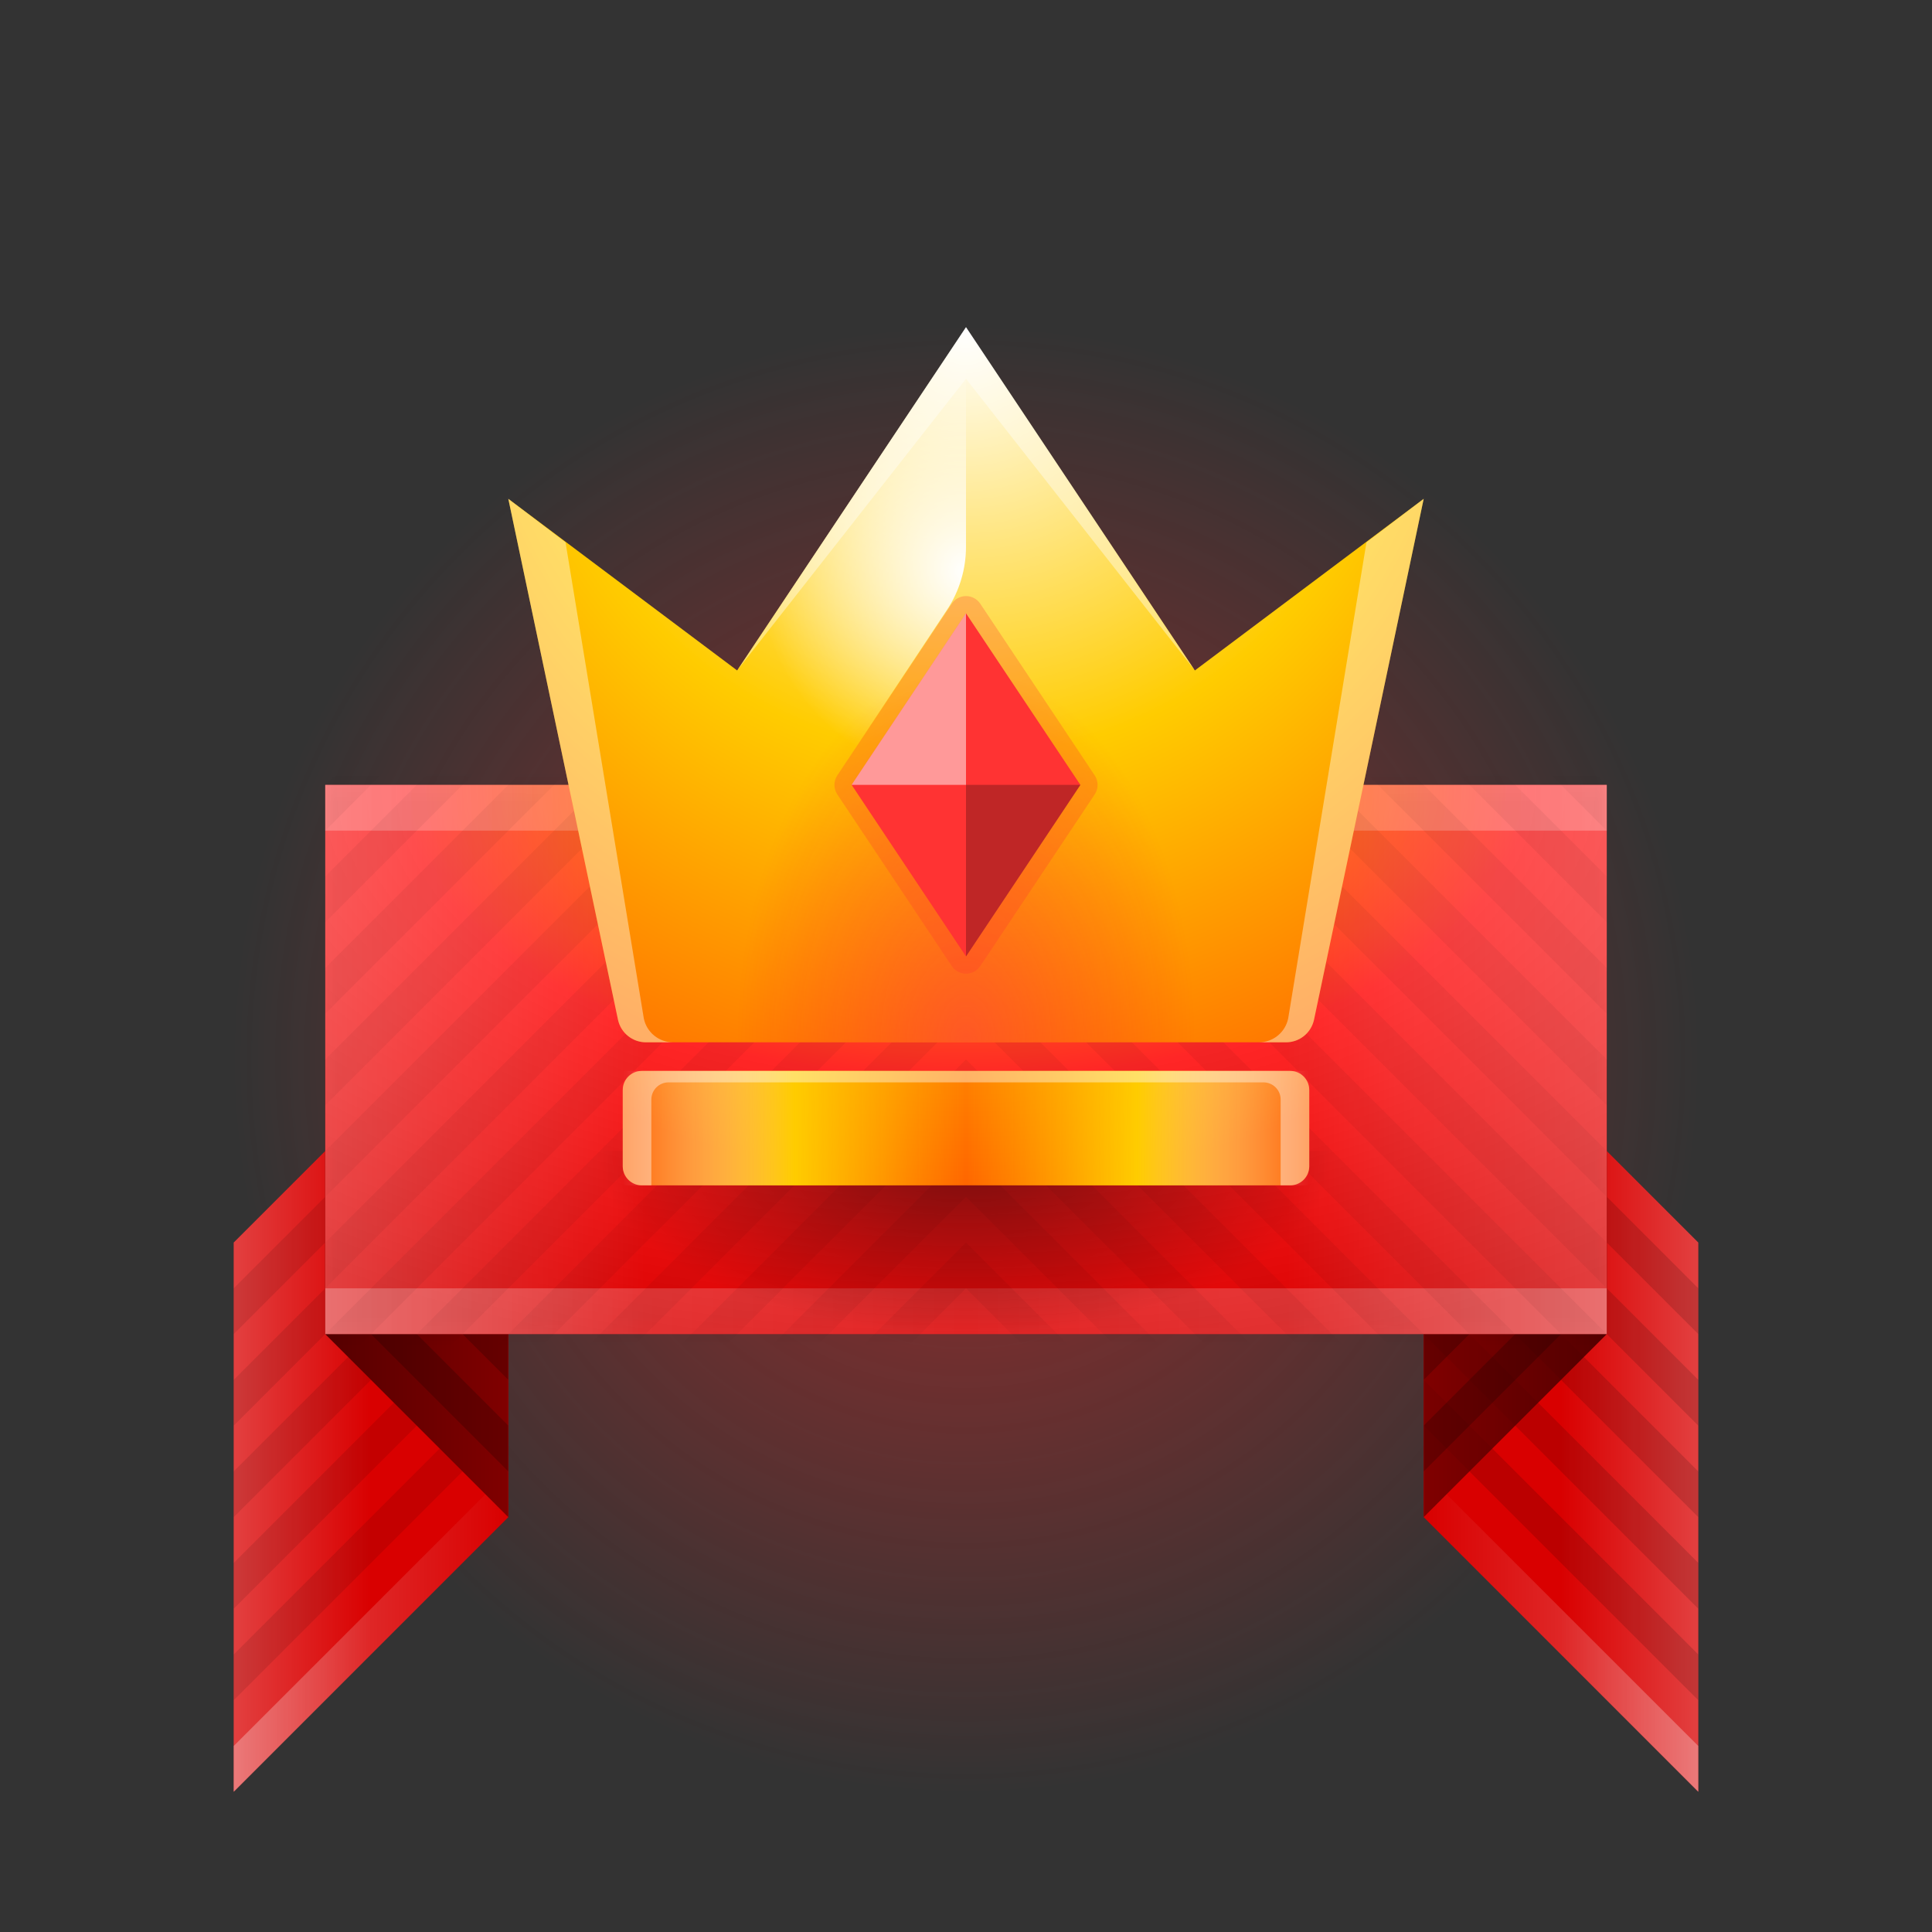 <svg width="124" height="124" viewBox="0 0 124 124" fill="none" xmlns="http://www.w3.org/2000/svg">
<rect x="0" y="0" width="124" height="124" fill="#333333" stroke="none"/>
<rect x="15" y="21" width="94" height="94" fill="url(#paint0_radial_30_1254)"/>
<path d="M15 79.75L32.625 62.125V97.375L15 115V79.75Z" fill="#D90000"/>
<path d="M15 79.75L32.625 62.125V97.375L15 115V79.75Z" fill="url(#paint1_linear_30_1254)" fill-opacity="0.25"/>
<path d="M15 112.062L32.625 94.438V97.375L15 115V112.062Z" fill="url(#paint2_linear_30_1254)" fill-opacity="0.5"/>
<g opacity="0.1">
<path d="M15 106.188L32.625 88.562V91.5L15 109.125V106.188Z" fill="black"/>
<path d="M15 100.312L32.625 82.688V85.625L15 103.25V100.312Z" fill="black"/>
<path d="M15 94.438L32.625 76.812V79.75L15 97.375V94.438Z" fill="black"/>
<path d="M15 88.562L32.625 70.938V73.875L15 91.5V88.562Z" fill="black"/>
<path d="M15 82.688L32.625 65.062V68L15 85.625V82.688Z" fill="black"/>
</g>
<path d="M20.875 85.625L32.625 97.375V79.75L20.875 68V85.625Z" fill="url(#paint3_linear_30_1254)"/>
<g opacity="0.2">
<path d="M32.625 91.5L20.875 79.75V82.688L32.625 94.438V91.5Z" fill="black"/>
<path d="M32.625 85.625L20.875 73.875V76.812L32.625 88.562V85.625Z" fill="black"/>
<path d="M20.875 68L32.625 79.75V82.688L20.875 70.938V68Z" fill="black"/>
<path d="M32.625 73.875L20.875 62.125V65.062L32.625 76.812V73.875Z" fill="black"/>
<path d="M20.875 56.25L32.625 68V70.938L20.875 59.188V56.25Z" fill="black"/>
</g>
<path d="M109 79.75L91.375 62.125V97.375L109 115V79.75Z" fill="#D90000"/>
<path d="M109 79.75L91.375 62.125V97.375L109 115V79.75Z" fill="url(#paint4_linear_30_1254)" fill-opacity="0.25"/>
<path d="M109 112.062L91.375 94.438V97.375L109 115V112.062Z" fill="url(#paint5_linear_30_1254)" fill-opacity="0.5"/>
<g opacity="0.1">
<path d="M109 106.188L91.375 88.562V91.5L109 109.125V106.188Z" fill="black"/>
<path d="M109 100.312L91.375 82.688V85.625L109 103.25V100.312Z" fill="black"/>
<path d="M109 94.438L91.375 76.812V79.75L109 97.375V94.438Z" fill="black"/>
<path d="M109 88.562L91.375 70.938V73.875L109 91.5V88.562Z" fill="black"/>
<path d="M109 82.688L91.375 65.062V68L109 85.625V82.688Z" fill="black"/>
</g>
<path d="M103.125 85.625L91.375 97.375V79.75L103.125 68V85.625Z" fill="url(#paint6_linear_30_1254)"/>
<g opacity="0.2">
<path d="M91.375 91.5L103.125 79.75V82.688L91.375 94.438V91.5Z" fill="black"/>
<path d="M91.375 85.625L103.125 73.875V76.812L91.375 88.562V85.625Z" fill="black"/>
<path d="M103.125 68L91.375 79.75V82.688L103.125 70.938V68Z" fill="black"/>
<path d="M91.375 73.875L103.125 62.125V65.062L91.375 76.812V73.875Z" fill="black"/>
<path d="M103.125 56.25L91.375 68V70.938L103.125 59.188V56.25Z" fill="black"/>
</g>
<g opacity="0.05">
<path d="M109 106.188L91.375 88.562V91.5L109 109.125V106.188Z" fill="black"/>
<path d="M109 100.312L91.375 82.688V85.625L109 103.25V100.312Z" fill="black"/>
<path d="M109 94.438L91.375 76.812V79.75L109 97.375V94.438Z" fill="black"/>
<path d="M109 88.562L91.375 70.938V73.875L109 91.5V88.562Z" fill="black"/>
<path d="M109 82.688L91.375 65.062V68L109 85.625V82.688Z" fill="black"/>
</g>
<rect opacity="0.5" x="97.25" y="79.75" width="17.625" height="17.625" transform="rotate(180 97.25 79.75)" fill="black"/>
<path d="M20.875 50.375H103.125V85.625H20.875V50.375Z" fill="url(#paint7_radial_30_1254)"/>
<path d="M20.875 50.375H103.125V85.625H20.875V50.375Z" fill="url(#paint8_linear_30_1254)" fill-opacity="0.25"/>
<path d="M20.875 82.688H103.125V85.625H20.875V82.688Z" fill="url(#paint9_linear_30_1254)" fill-opacity="0.25"/>
<path d="M20.875 50.375H103.125V53.312H20.875V50.375Z" fill="url(#paint10_linear_30_1254)" fill-opacity="0.25"/>
<g opacity="0.05">
<mask id="mask0_30_1254" style="mask-type:alpha" maskUnits="userSpaceOnUse" x="20" y="50" width="84" height="36">
<path d="M20.875 85.625H103.125V50.375H20.875V85.625Z" fill="url(#paint11_radial_30_1254)"/>
<path d="M20.875 85.625H103.125V50.375H20.875V85.625Z" fill="url(#paint12_linear_30_1254)" fill-opacity="0.25"/>
</mask>
<g mask="url(#mask0_30_1254)">
<path d="M62 35.688L20.875 76.812V73.875L62 32.75V35.688Z" fill="black"/>
<path d="M62 29.812L20.875 70.938V68L62 26.875V29.812Z" fill="black"/>
<path d="M62 23.938L20.875 65.062V62.125L62 21V23.938Z" fill="black"/>
<path d="M62 18.062L20.875 59.188V56.25L62 15.125V18.062Z" fill="black"/>
<path d="M62 12.188L20.875 53.312V50.375L62 9.25V12.188Z" fill="black"/>
<path d="M62 41.562L20.875 82.688V79.75L62 38.625V41.562Z" fill="black"/>
<path d="M62 47.438L20.875 88.562V85.625L62 44.5V47.438Z" fill="black"/>
<path d="M62 53.312L20.875 94.438V91.5L62 50.375V53.312Z" fill="black"/>
<path d="M62 59.188L20.875 100.312V97.375L62 56.25V59.188Z" fill="black"/>
<path d="M62 65.062L20.875 106.188V103.25L62 62.125V65.062Z" fill="black"/>
<path d="M62 70.938L20.875 112.062V109.125L62 68V70.938Z" fill="black"/>
<path d="M62 76.812L20.875 117.938V115L62 73.875V76.812Z" fill="black"/>
<path d="M62 82.688L20.875 123.812V120.875L62 79.75V82.688Z" fill="black"/>
<path d="M62 35.688L103.125 76.812V73.875L62 32.75V35.688Z" fill="black"/>
<path d="M62 29.812L103.125 70.938V68L62 26.875V29.812Z" fill="black"/>
<path d="M62 23.938L103.125 65.062V62.125L62 21V23.938Z" fill="black"/>
<path d="M62 18.062L103.125 59.188V56.25L62 15.125V18.062Z" fill="black"/>
<path d="M62 12.188L103.125 53.312V50.375L62 9.25V12.188Z" fill="black"/>
<path d="M62 41.562L103.125 82.688V79.75L62 38.625V41.562Z" fill="black"/>
<path d="M62 47.438L103.125 88.562V85.625L62 44.5V47.438Z" fill="black"/>
<path d="M62 53.312L103.125 94.438V91.5L62 50.375V53.312Z" fill="black"/>
<path d="M62 59.188L103.125 100.312V97.375L62 56.25V59.188Z" fill="black"/>
<path d="M62 65.062L103.125 106.188V103.25L62 62.125V65.062Z" fill="black"/>
<path d="M62 70.938L103.125 112.062V109.125L62 68V70.938Z" fill="black"/>
<path d="M62 76.812L103.125 117.938V115L62 73.875V76.812Z" fill="black"/>
<path d="M62 82.688L103.125 123.812V120.875L62 79.75V82.688Z" fill="black"/>
</g>
</g>
<path d="M38.498 73.875H85.499V85.625H38.498V73.875Z" fill="url(#paint13_radial_30_1254)" fill-opacity="0.5"/>
<path fill-rule="evenodd" clip-rule="evenodd" d="M39.662 65.441C39.841 66.29 40.59 66.898 41.458 66.898H82.542C83.41 66.898 84.159 66.29 84.338 65.441L91.375 32.016L76.688 43.031L62 21L47.312 43.031L32.625 32.016L39.662 65.441Z" fill="url(#paint14_radial_30_1254)"/>
<path d="M39.969 69.958C39.969 69.282 40.517 68.734 41.193 68.734H82.807C83.483 68.734 84.031 69.282 84.031 69.958V74.854C84.031 75.53 83.483 76.078 82.807 76.078H41.193C40.517 76.078 39.969 75.53 39.969 74.854V69.958Z" fill="url(#paint15_radial_30_1254)"/>
<path d="M62 35.091L62.002 21L47.312 43.031V50.375H53.334L60.778 39.147C61.575 37.944 62 36.534 62 35.091Z" fill="url(#paint16_radial_30_1254)"/>
<path opacity="0.5" d="M47.312 66.898H76.688V43.031H47.312V66.898Z" fill="url(#paint17_radial_30_1254)"/>
<path d="M54.656 50.375L62 61.391L69.344 50.375L62 39.359L54.656 50.375Z" fill="#FF3333"/>
<path opacity="0.25" fill-rule="evenodd" clip-rule="evenodd" d="M62.001 62.493C61.632 62.493 61.288 62.309 61.084 62.002L53.74 50.987C53.494 50.617 53.494 50.135 53.74 49.765L61.084 38.749C61.288 38.443 61.632 38.258 62.001 38.258C62.369 38.258 62.713 38.443 62.917 38.749L70.261 49.765C70.508 50.135 70.508 50.617 70.261 50.987L62.917 62.002C62.713 62.309 62.369 62.493 62.001 62.493ZM62.001 61.391L69.344 50.376L62.001 39.36L54.657 50.376L62.001 61.391Z" fill="#FF3333"/>
<path opacity="0.5" d="M62 39.359L54.656 50.375H62V39.359Z" fill="white"/>
<path opacity="0.25" d="M62 61.391L69.344 50.375L62 50.375L62 61.391Z" fill="black"/>
<path d="M62 76.078V68.734H39.969V76.078H62Z" fill="url(#paint18_linear_30_1254)"/>
<path d="M84.031 76.078V68.734H62V76.078H84.031Z" fill="url(#paint19_linear_30_1254)"/>
<path d="M62 21L47.312 43.031L62 24.31L76.688 43.031L62 21Z" fill="white" fill-opacity="0.4"/>
<path d="M87.703 34.806L82.679 65.363C82.497 66.257 81.712 66.898 80.8 66.898H82.542C83.41 66.898 84.159 66.29 84.338 65.441L91.375 32.016L87.703 34.806Z" fill="white" fill-opacity="0.4"/>
<path d="M36.297 34.806L41.321 65.363C41.503 66.257 42.288 66.898 43.2 66.898H41.458C40.59 66.898 39.841 66.29 39.662 65.441L32.625 32.016L36.297 34.806Z" fill="white" fill-opacity="0.4"/>
<path d="M41.193 68.734C40.517 68.734 39.969 69.282 39.969 69.958V74.854C39.969 75.53 40.517 76.078 41.193 76.078H41.805V70.57C41.805 69.962 42.298 69.469 42.906 69.469H81.094C81.702 69.469 82.195 69.962 82.195 70.57V76.078H82.807C83.483 76.078 84.031 75.53 84.031 74.854V69.958C84.031 69.282 83.483 68.734 82.807 68.734H41.193Z" fill="white" fill-opacity="0.4"/>
<defs>
<radialGradient id="paint0_radial_30_1254" cx="0" cy="0" r="1" gradientUnits="userSpaceOnUse" gradientTransform="translate(62 68) scale(47)">
<stop stop-color="#FF2626" stop-opacity="0.5"/>
<stop offset="1" stop-color="#FF2626" stop-opacity="0"/>
</radialGradient>
<linearGradient id="paint1_linear_30_1254" x1="15" y1="88.562" x2="32.625" y2="88.562" gradientUnits="userSpaceOnUse">
<stop stop-color="white"/>
<stop offset="0.5" stop-color="white" stop-opacity="0"/>
<stop offset="1" stop-color="white" stop-opacity="0"/>
</linearGradient>
<linearGradient id="paint2_linear_30_1254" x1="3.25" y1="88.562" x2="32.625" y2="88.562" gradientUnits="userSpaceOnUse">
<stop stop-color="white"/>
<stop offset="1" stop-color="white" stop-opacity="0"/>
</linearGradient>
<linearGradient id="paint3_linear_30_1254" x1="15" y1="79.75" x2="32.625" y2="79.75" gradientUnits="userSpaceOnUse">
<stop stop-color="#400000"/>
<stop offset="1" stop-color="#800000"/>
</linearGradient>
<linearGradient id="paint4_linear_30_1254" x1="109" y1="88.562" x2="91.375" y2="88.562" gradientUnits="userSpaceOnUse">
<stop stop-color="white"/>
<stop offset="0.5" stop-color="white" stop-opacity="0"/>
<stop offset="1" stop-color="white" stop-opacity="0"/>
</linearGradient>
<linearGradient id="paint5_linear_30_1254" x1="120.75" y1="88.562" x2="91.375" y2="88.562" gradientUnits="userSpaceOnUse">
<stop stop-color="white"/>
<stop offset="1" stop-color="white" stop-opacity="0"/>
</linearGradient>
<linearGradient id="paint6_linear_30_1254" x1="109" y1="79.75" x2="91.375" y2="79.75" gradientUnits="userSpaceOnUse">
<stop stop-color="#400000"/>
<stop offset="1" stop-color="#800000"/>
</linearGradient>
<radialGradient id="paint7_radial_30_1254" cx="0" cy="0" r="1" gradientUnits="userSpaceOnUse" gradientTransform="translate(62 50.375) rotate(90) scale(37.768 71.921)">
<stop stop-color="#FFCC00"/>
<stop offset="0.5" stop-color="#FF2626"/>
<stop offset="1" stop-color="#D90000"/>
</radialGradient>
<linearGradient id="paint8_linear_30_1254" x1="20.875" y1="52.893" x2="103.125" y2="52.893" gradientUnits="userSpaceOnUse">
<stop stop-color="white"/>
<stop offset="0.25" stop-color="white" stop-opacity="0"/>
<stop offset="0.5" stop-color="#FFCC00" stop-opacity="0"/>
<stop offset="0.75" stop-color="white" stop-opacity="0"/>
<stop offset="1" stop-color="white"/>
</linearGradient>
<linearGradient id="paint9_linear_30_1254" x1="20.875" y1="47.438" x2="103.125" y2="47.438" gradientUnits="userSpaceOnUse">
<stop stop-color="white"/>
<stop offset="0.5" stop-color="white" stop-opacity="0.5"/>
<stop offset="1" stop-color="white"/>
</linearGradient>
<linearGradient id="paint10_linear_30_1254" x1="20.875" y1="15.125" x2="103.125" y2="15.125" gradientUnits="userSpaceOnUse">
<stop stop-color="white"/>
<stop offset="0.5" stop-color="white" stop-opacity="0.5"/>
<stop offset="1" stop-color="white"/>
</linearGradient>
<radialGradient id="paint11_radial_30_1254" cx="0" cy="0" r="1" gradientUnits="userSpaceOnUse" gradientTransform="translate(62 85.625) rotate(-90) scale(44.062 71.921)">
<stop stop-color="#FFCC00"/>
<stop offset="0.5" stop-color="#FF2626"/>
<stop offset="1" stop-color="#D90000"/>
</radialGradient>
<linearGradient id="paint12_linear_30_1254" x1="20.875" y1="82.688" x2="103.125" y2="82.688" gradientUnits="userSpaceOnUse">
<stop stop-color="white"/>
<stop offset="0.25" stop-color="white" stop-opacity="0"/>
<stop offset="0.5" stop-color="#FFCC00" stop-opacity="0"/>
<stop offset="0.75" stop-color="white" stop-opacity="0"/>
<stop offset="1" stop-color="white"/>
</linearGradient>
<radialGradient id="paint13_radial_30_1254" cx="0" cy="0" r="1" gradientUnits="userSpaceOnUse" gradientTransform="translate(61.998 73.875) rotate(90) scale(11.75 23.5)">
<stop/>
<stop offset="1" stop-opacity="0"/>
</radialGradient>
<radialGradient id="paint14_radial_30_1254" cx="0" cy="0" r="1" gradientUnits="userSpaceOnUse" gradientTransform="translate(62 21) rotate(90) scale(55.078 55.078)">
<stop stop-color="white"/>
<stop offset="0.5" stop-color="#FFCC00"/>
<stop offset="1" stop-color="#FF6600"/>
</radialGradient>
<radialGradient id="paint15_radial_30_1254" cx="0" cy="0" r="1" gradientUnits="userSpaceOnUse" gradientTransform="translate(62 21) rotate(90) scale(55.078 55.078)">
<stop stop-color="white"/>
<stop offset="0.5" stop-color="#FFCC00"/>
<stop offset="1" stop-color="#FF6600"/>
</radialGradient>
<radialGradient id="paint16_radial_30_1254" cx="0" cy="0" r="1" gradientUnits="userSpaceOnUse" gradientTransform="translate(62.002 36.667) rotate(90) scale(13.317 13.317)">
<stop stop-color="white"/>
<stop offset="1" stop-color="white" stop-opacity="0"/>
</radialGradient>
<radialGradient id="paint17_radial_30_1254" cx="0" cy="0" r="1" gradientUnits="userSpaceOnUse" gradientTransform="translate(62 66.898) rotate(-180) scale(14.688 23.965)">
<stop stop-color="#FF264A"/>
<stop offset="1" stop-color="#FF002A" stop-opacity="0"/>
</radialGradient>
<linearGradient id="paint18_linear_30_1254" x1="62" y1="72.406" x2="39.969" y2="72.406" gradientUnits="userSpaceOnUse">
<stop stop-color="#FFCC00" stop-opacity="0"/>
<stop offset="0.5" stop-color="#FFCC00"/>
<stop offset="1" stop-color="white" stop-opacity="0"/>
</linearGradient>
<linearGradient id="paint19_linear_30_1254" x1="84.031" y1="72.406" x2="62" y2="72.406" gradientUnits="userSpaceOnUse">
<stop stop-color="white" stop-opacity="0"/>
<stop offset="0.5" stop-color="#FFCC00"/>
<stop offset="1" stop-color="#FFCC00" stop-opacity="0"/>
</linearGradient>
</defs>
</svg>
